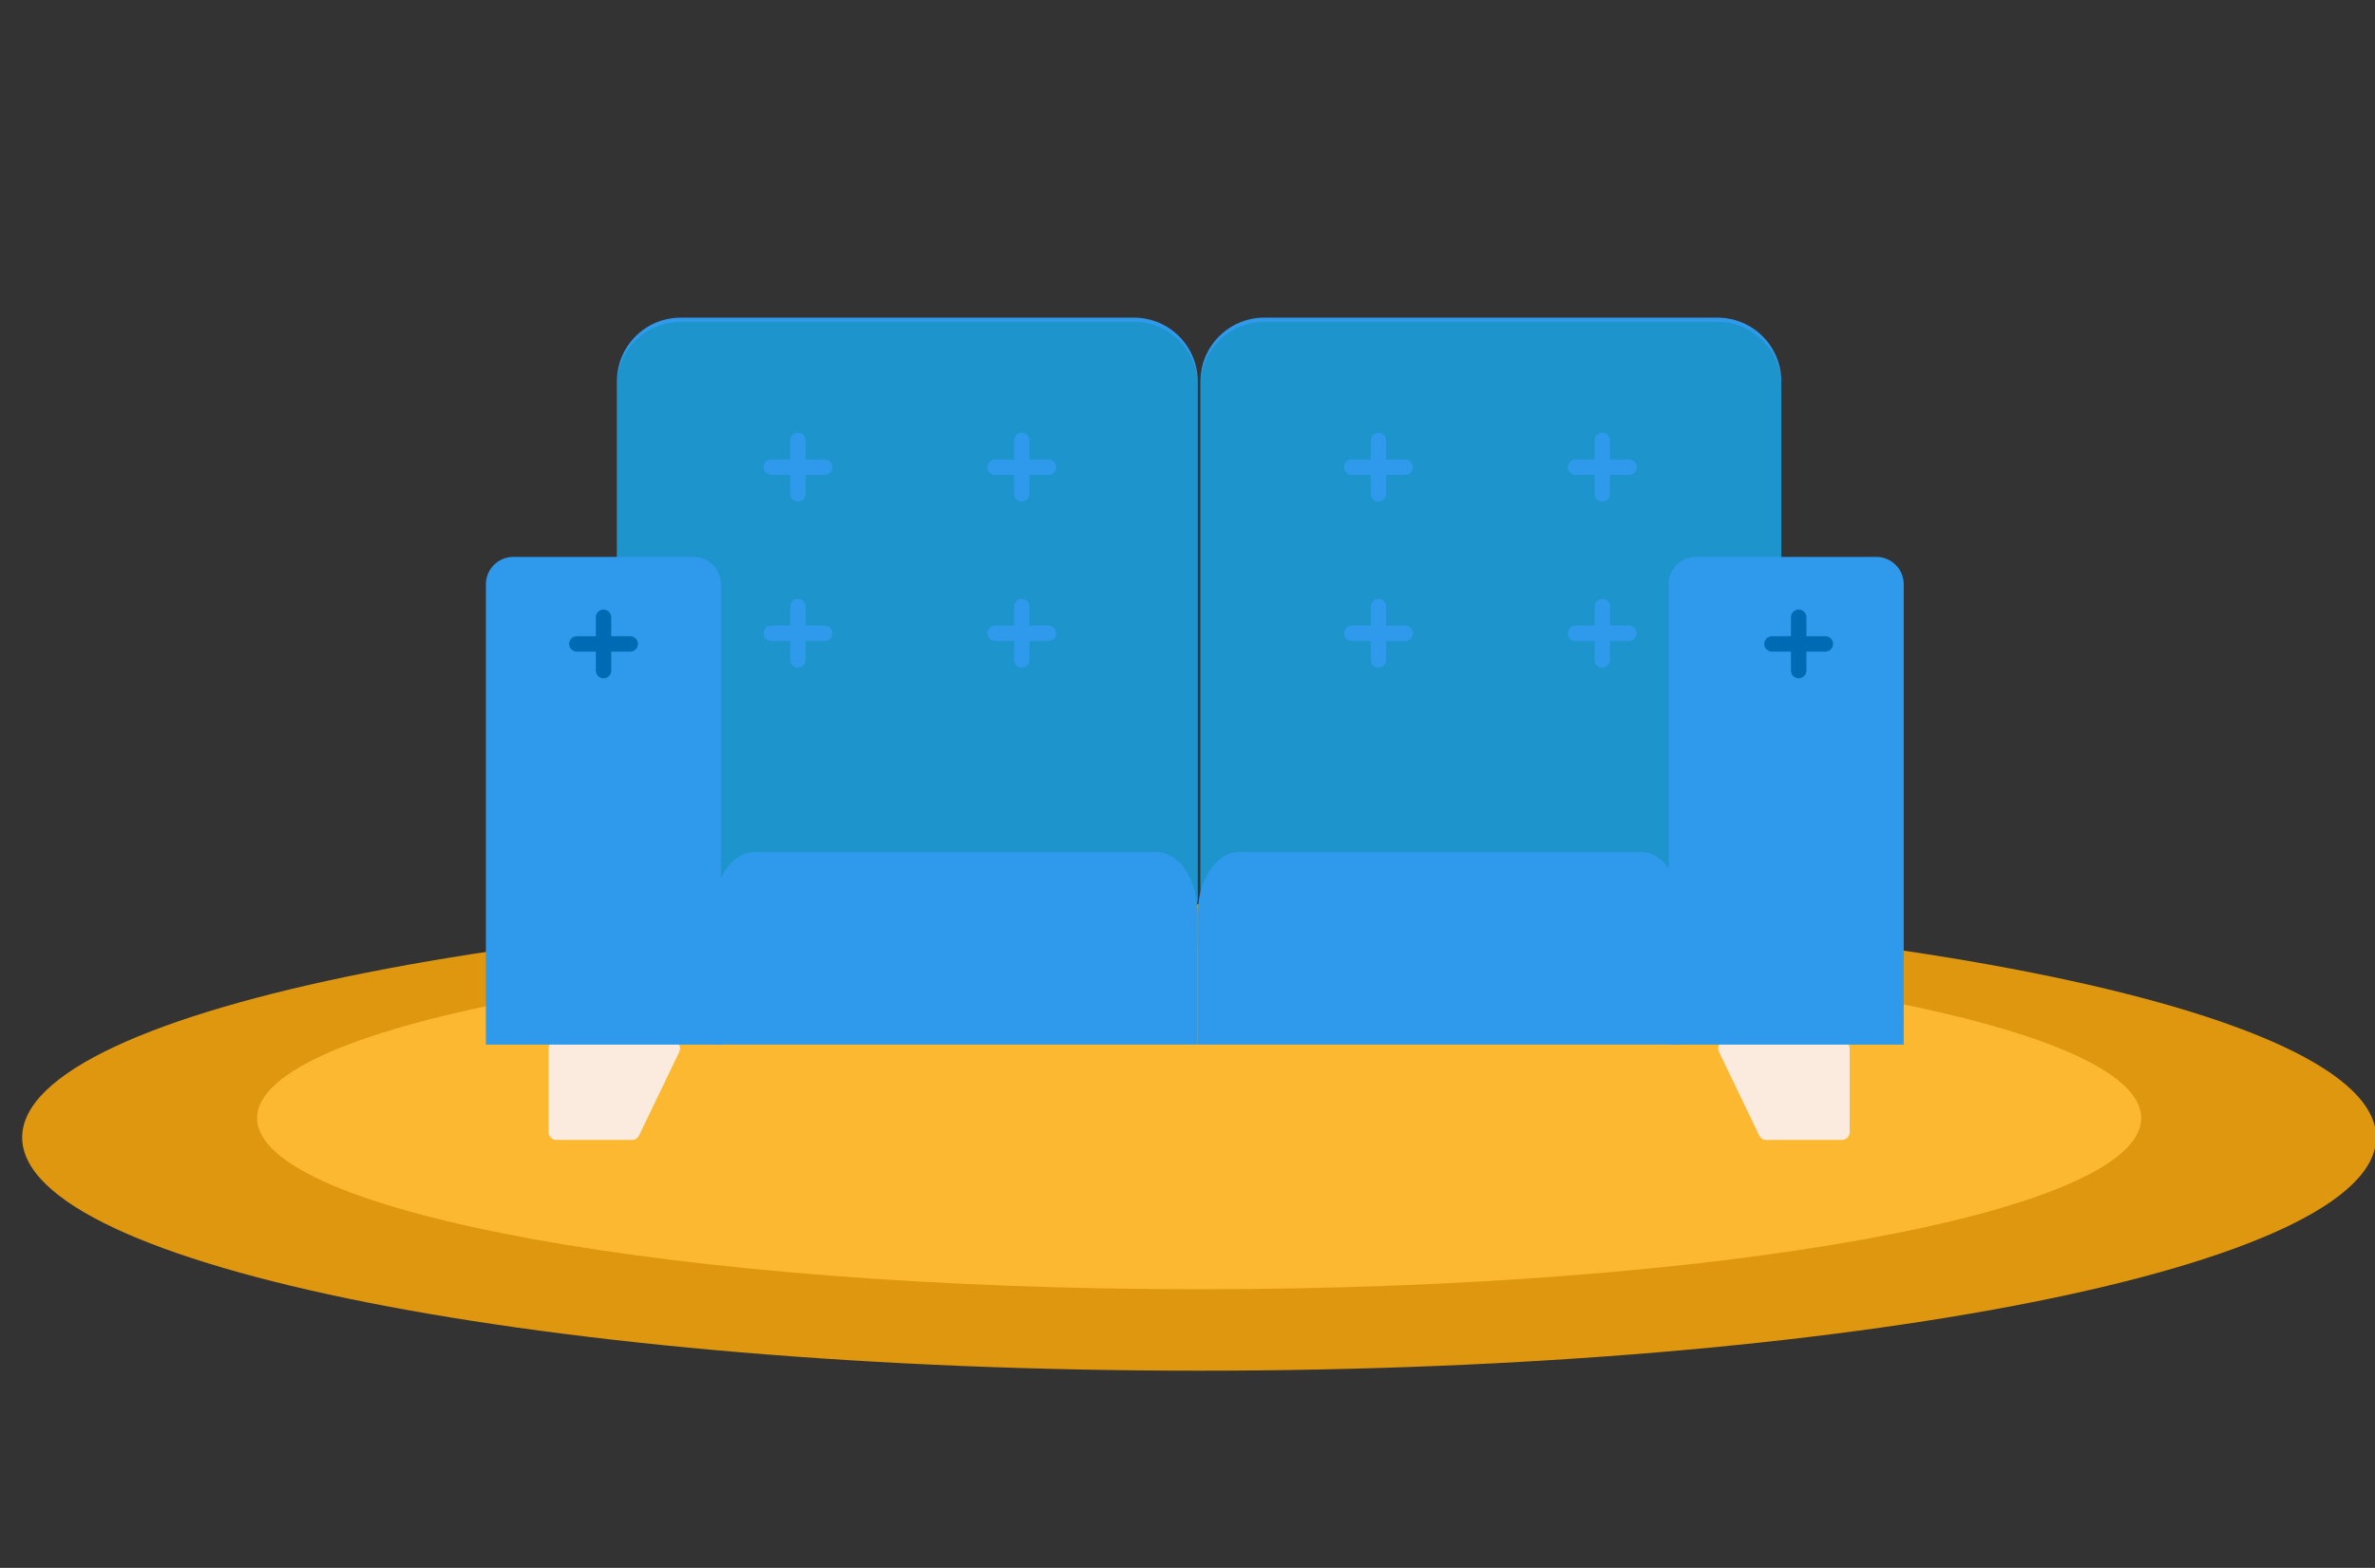 <?xml version="1.0" encoding="utf-8"?>
<!-- Generator: Adobe Illustrator 16.0.0, SVG Export Plug-In . SVG Version: 6.00 Build 0)  -->
<!DOCTYPE svg PUBLIC "-//W3C//DTD SVG 1.1//EN" "http://www.w3.org/Graphics/SVG/1.1/DTD/svg11.dtd">
<svg version="1.1" id="Capa_1" xmlns="http://www.w3.org/2000/svg" xmlns:xlink="http://www.w3.org/1999/xlink" x="0px" y="0px"
	 width="80.26px" height="53px" viewBox="-13.63 0 80.26 53" enable-background="new -13.63 0 80.26 53" xml:space="preserve">
<rect x="-13.63" y="0" width="80.26" height="53" fill="#333333" stroke="none"/>
<path fill="#2F9AEB" d="M26.847,30.469H7.217V12.892c0-1.19,0.964-2.154,2.154-2.154h15.321c1.19,0,2.154,0.964,2.154,2.154V30.469z
	"/>
<path fill="#2F9AEB" d="M46.568,30.469h-19.63V12.892c0-1.19,0.965-2.154,2.154-2.154h15.321c1.189,0,2.154,0.964,2.154,2.154
	V30.469z"/>
<path fill="#DF9710" d="M66.668,38.45c0,4.354-17.809,7.884-39.775,7.884s-39.774-3.53-39.774-7.884s17.808-7.883,39.774-7.883
	S66.668,34.097,66.668,38.45"/>
<path fill="#FCB831" d="M58.729,37.795c0,3.196-14.253,5.786-31.835,5.786s-31.836-2.59-31.836-5.786
	c0-3.195,14.254-5.785,31.836-5.785S58.729,34.6,58.729,37.795"/>
<g opacity="0.4">
	<g>
		<defs>
			<rect id="SVGID_1_" x="7.217" y="10.879" width="19.63" height="19.73"/>
		</defs>
		<clipPath id="SVGID_2_">
			<use xlink:href="#SVGID_1_"  overflow="visible"/>
		</clipPath>
		<path clip-path="url(#SVGID_2_)" fill="#058B9D" d="M26.847,30.609H7.217V13.033c0-1.189,0.964-2.154,2.154-2.154h15.321
			c1.19,0,2.154,0.964,2.154,2.154V30.609z"/>
	</g>
</g>
<g opacity="0.4">
	<g>
		<defs>
			<rect id="SVGID_3_" x="26.938" y="10.879" width="19.63" height="19.73"/>
		</defs>
		<clipPath id="SVGID_4_">
			<use xlink:href="#SVGID_3_"  overflow="visible"/>
		</clipPath>
		<path clip-path="url(#SVGID_4_)" fill="#058B9D" d="M46.568,30.609h-19.63V13.033c0-1.189,0.965-2.154,2.154-2.154h15.321
			c1.189,0,2.154,0.964,2.154,2.154V30.609z"/>
	</g>
</g>
<path fill="#2F9AEB" d="M13.336,16.954c-0.144,0-0.26-0.117-0.26-0.26v-1.806c0-0.144,0.116-0.261,0.26-0.261
	c0.144,0,0.26,0.117,0.26,0.261v1.806C13.596,16.837,13.479,16.954,13.336,16.954"/>
<path fill="#2F9AEB" d="M14.239,16.051h-1.806c-0.144,0-0.26-0.116-0.26-0.26c0-0.144,0.117-0.26,0.26-0.26h1.806
	c0.144,0,0.26,0.117,0.26,0.26C14.499,15.935,14.383,16.051,14.239,16.051"/>
<path fill="#2F9AEB" d="M20.899,16.954c-0.144,0-0.26-0.117-0.26-0.26v-1.806c0-0.144,0.117-0.261,0.26-0.261
	s0.261,0.117,0.261,0.261v1.806C21.16,16.837,21.043,16.954,20.899,16.954"/>
<path fill="#2F9AEB" d="M21.803,16.051h-1.807c-0.144,0-0.26-0.116-0.26-0.26c0-0.144,0.117-0.26,0.26-0.26h1.807
	c0.144,0,0.26,0.117,0.26,0.26C22.063,15.935,21.946,16.051,21.803,16.051"/>
<path fill="#2F9AEB" d="M13.336,22.57c-0.144,0-0.26-0.116-0.26-0.26v-1.806c0-0.144,0.116-0.261,0.26-0.261
	c0.144,0,0.26,0.117,0.26,0.261v1.806C13.596,22.454,13.479,22.57,13.336,22.57"/>
<path fill="#2F9AEB" d="M14.239,21.667h-1.806c-0.144,0-0.26-0.116-0.26-0.26c0-0.144,0.117-0.26,0.26-0.26h1.806
	c0.144,0,0.26,0.117,0.26,0.26C14.499,21.551,14.383,21.667,14.239,21.667"/>
<path fill="#2F9AEB" d="M20.899,22.57c-0.144,0-0.26-0.116-0.26-0.26v-1.806c0-0.144,0.117-0.261,0.26-0.261
	s0.261,0.117,0.261,0.261v1.806C21.16,22.454,21.043,22.57,20.899,22.57"/>
<path fill="#2F9AEB" d="M21.803,21.667h-1.807c-0.144,0-0.26-0.116-0.26-0.26c0-0.144,0.117-0.26,0.26-0.26h1.807
	c0.144,0,0.26,0.117,0.26,0.26C22.063,21.551,21.946,21.667,21.803,21.667"/>
<path fill="#2F9AEB" d="M32.953,16.954c-0.145,0-0.26-0.117-0.26-0.26v-1.806c0-0.144,0.115-0.261,0.26-0.261s0.26,0.117,0.26,0.261
	v1.806C33.213,16.837,33.098,16.954,32.953,16.954"/>
<path fill="#2F9AEB" d="M33.855,16.051H32.05c-0.145,0-0.26-0.116-0.26-0.26c0-0.144,0.115-0.26,0.26-0.26h1.806
	c0.144,0,0.261,0.117,0.261,0.26C34.116,15.935,33.999,16.051,33.855,16.051"/>
<path fill="#2F9AEB" d="M40.517,16.954c-0.144,0-0.26-0.117-0.26-0.26v-1.806c0-0.144,0.116-0.261,0.26-0.261
	s0.261,0.117,0.261,0.261v1.806C40.777,16.837,40.66,16.954,40.517,16.954"/>
<path fill="#2F9AEB" d="M41.42,16.051h-1.807c-0.144,0-0.26-0.116-0.26-0.26c0-0.144,0.116-0.26,0.26-0.26h1.807
	c0.144,0,0.261,0.117,0.261,0.26C41.681,15.935,41.563,16.051,41.42,16.051"/>
<path fill="#2F9AEB" d="M32.953,22.57c-0.145,0-0.26-0.116-0.26-0.26v-1.806c0-0.144,0.115-0.261,0.26-0.261s0.26,0.117,0.26,0.261
	v1.806C33.213,22.454,33.098,22.57,32.953,22.57"/>
<path fill="#2F9AEB" d="M33.855,21.667H32.05c-0.145,0-0.26-0.116-0.26-0.26c0-0.144,0.115-0.26,0.26-0.26h1.806
	c0.144,0,0.261,0.117,0.261,0.26C34.116,21.551,33.999,21.667,33.855,21.667"/>
<path fill="#2F9AEB" d="M40.517,22.57c-0.144,0-0.26-0.116-0.26-0.26v-1.806c0-0.144,0.116-0.261,0.26-0.261
	s0.261,0.117,0.261,0.261v1.806C40.777,22.454,40.66,22.57,40.517,22.57"/>
<path fill="#2F9AEB" d="M41.42,21.667h-1.807c-0.144,0-0.26-0.116-0.26-0.26c0-0.144,0.116-0.26,0.26-0.26h1.807
	c0.144,0,0.261,0.117,0.261,0.26C41.681,21.551,41.563,21.667,41.42,21.667"/>
<polygon fill="#FBEBDE" points="7.73,38.273 5.17,38.273 5.17,35.44 9.092,35.44 "/>
<polygon fill="#FBEBDE" points="46.056,38.273 48.616,38.273 48.616,35.44 44.693,35.44 "/>
<path fill="#FBEBDE" d="M7.73,38.533H5.17c-0.144,0-0.261-0.116-0.261-0.261V35.44c0-0.144,0.117-0.26,0.261-0.26h3.922
	c0.09,0,0.173,0.046,0.221,0.122c0.047,0.075,0.053,0.17,0.014,0.25l-1.362,2.833C7.922,38.476,7.831,38.533,7.73,38.533
	 M5.431,38.014h2.136l1.112-2.313H5.431V38.014z"/>
<path fill="#FBEBDE" d="M48.616,38.533h-2.561c-0.101,0-0.192-0.058-0.234-0.147l-1.362-2.833c-0.039-0.08-0.034-0.175,0.015-0.25
	c0.047-0.076,0.131-0.122,0.22-0.122h3.923c0.144,0,0.26,0.116,0.26,0.26v2.832C48.876,38.417,48.76,38.533,48.616,38.533
	 M46.219,38.014h2.137v-2.313h-3.248L46.219,38.014z"/>
<path fill="#2F9AEB" d="M10.732,35.312H2.79v-15.56c0-0.512,0.415-0.927,0.926-0.927h6.09c0.512,0,0.927,0.415,0.927,0.927V35.312z"
	/>
<path fill="#2F9AEB" d="M50.703,35.312H42.76v-15.56c0-0.512,0.414-0.927,0.927-0.927h6.089c0.513,0,0.928,0.415,0.928,0.927V35.312
	z"/>
<path fill="#2F9AEB" d="M11.863,28.802c-0.767,0-1.391,0.944-1.391,2.107v4.402h16.375v-4.402c0-1.163-0.624-2.107-1.391-2.107"/>
<path fill="#2F9AEB" d="M28.238,28.802c-0.767,0-1.391,0.944-1.391,2.107v4.402h16.375v-4.402c0-1.163-0.624-2.107-1.391-2.107"/>
<path fill="#006BB5" d="M6.766,22.93c-0.144,0-0.26-0.117-0.26-0.261v-1.806c0-0.144,0.117-0.26,0.26-0.26
	c0.144,0,0.26,0.117,0.26,0.26v1.806C7.026,22.813,6.91,22.93,6.766,22.93"/>
<path fill="#006BB5" d="M7.669,22.027H5.863c-0.144,0-0.26-0.117-0.26-0.261c0-0.144,0.116-0.26,0.26-0.26h1.806
	c0.144,0,0.26,0.116,0.26,0.26C7.929,21.91,7.813,22.027,7.669,22.027"/>
<path fill="#006BB5" d="M47.154,22.93c-0.144,0-0.261-0.117-0.261-0.261v-1.806c0-0.144,0.117-0.26,0.261-0.26
	s0.261,0.117,0.261,0.26v1.806C47.415,22.813,47.298,22.93,47.154,22.93"/>
<path fill="#006BB5" d="M48.058,22.027h-1.807c-0.144,0-0.261-0.117-0.261-0.261c0-0.144,0.117-0.26,0.261-0.26h1.807
	c0.144,0,0.261,0.116,0.261,0.26C48.318,21.91,48.201,22.027,48.058,22.027"/>
</svg>
